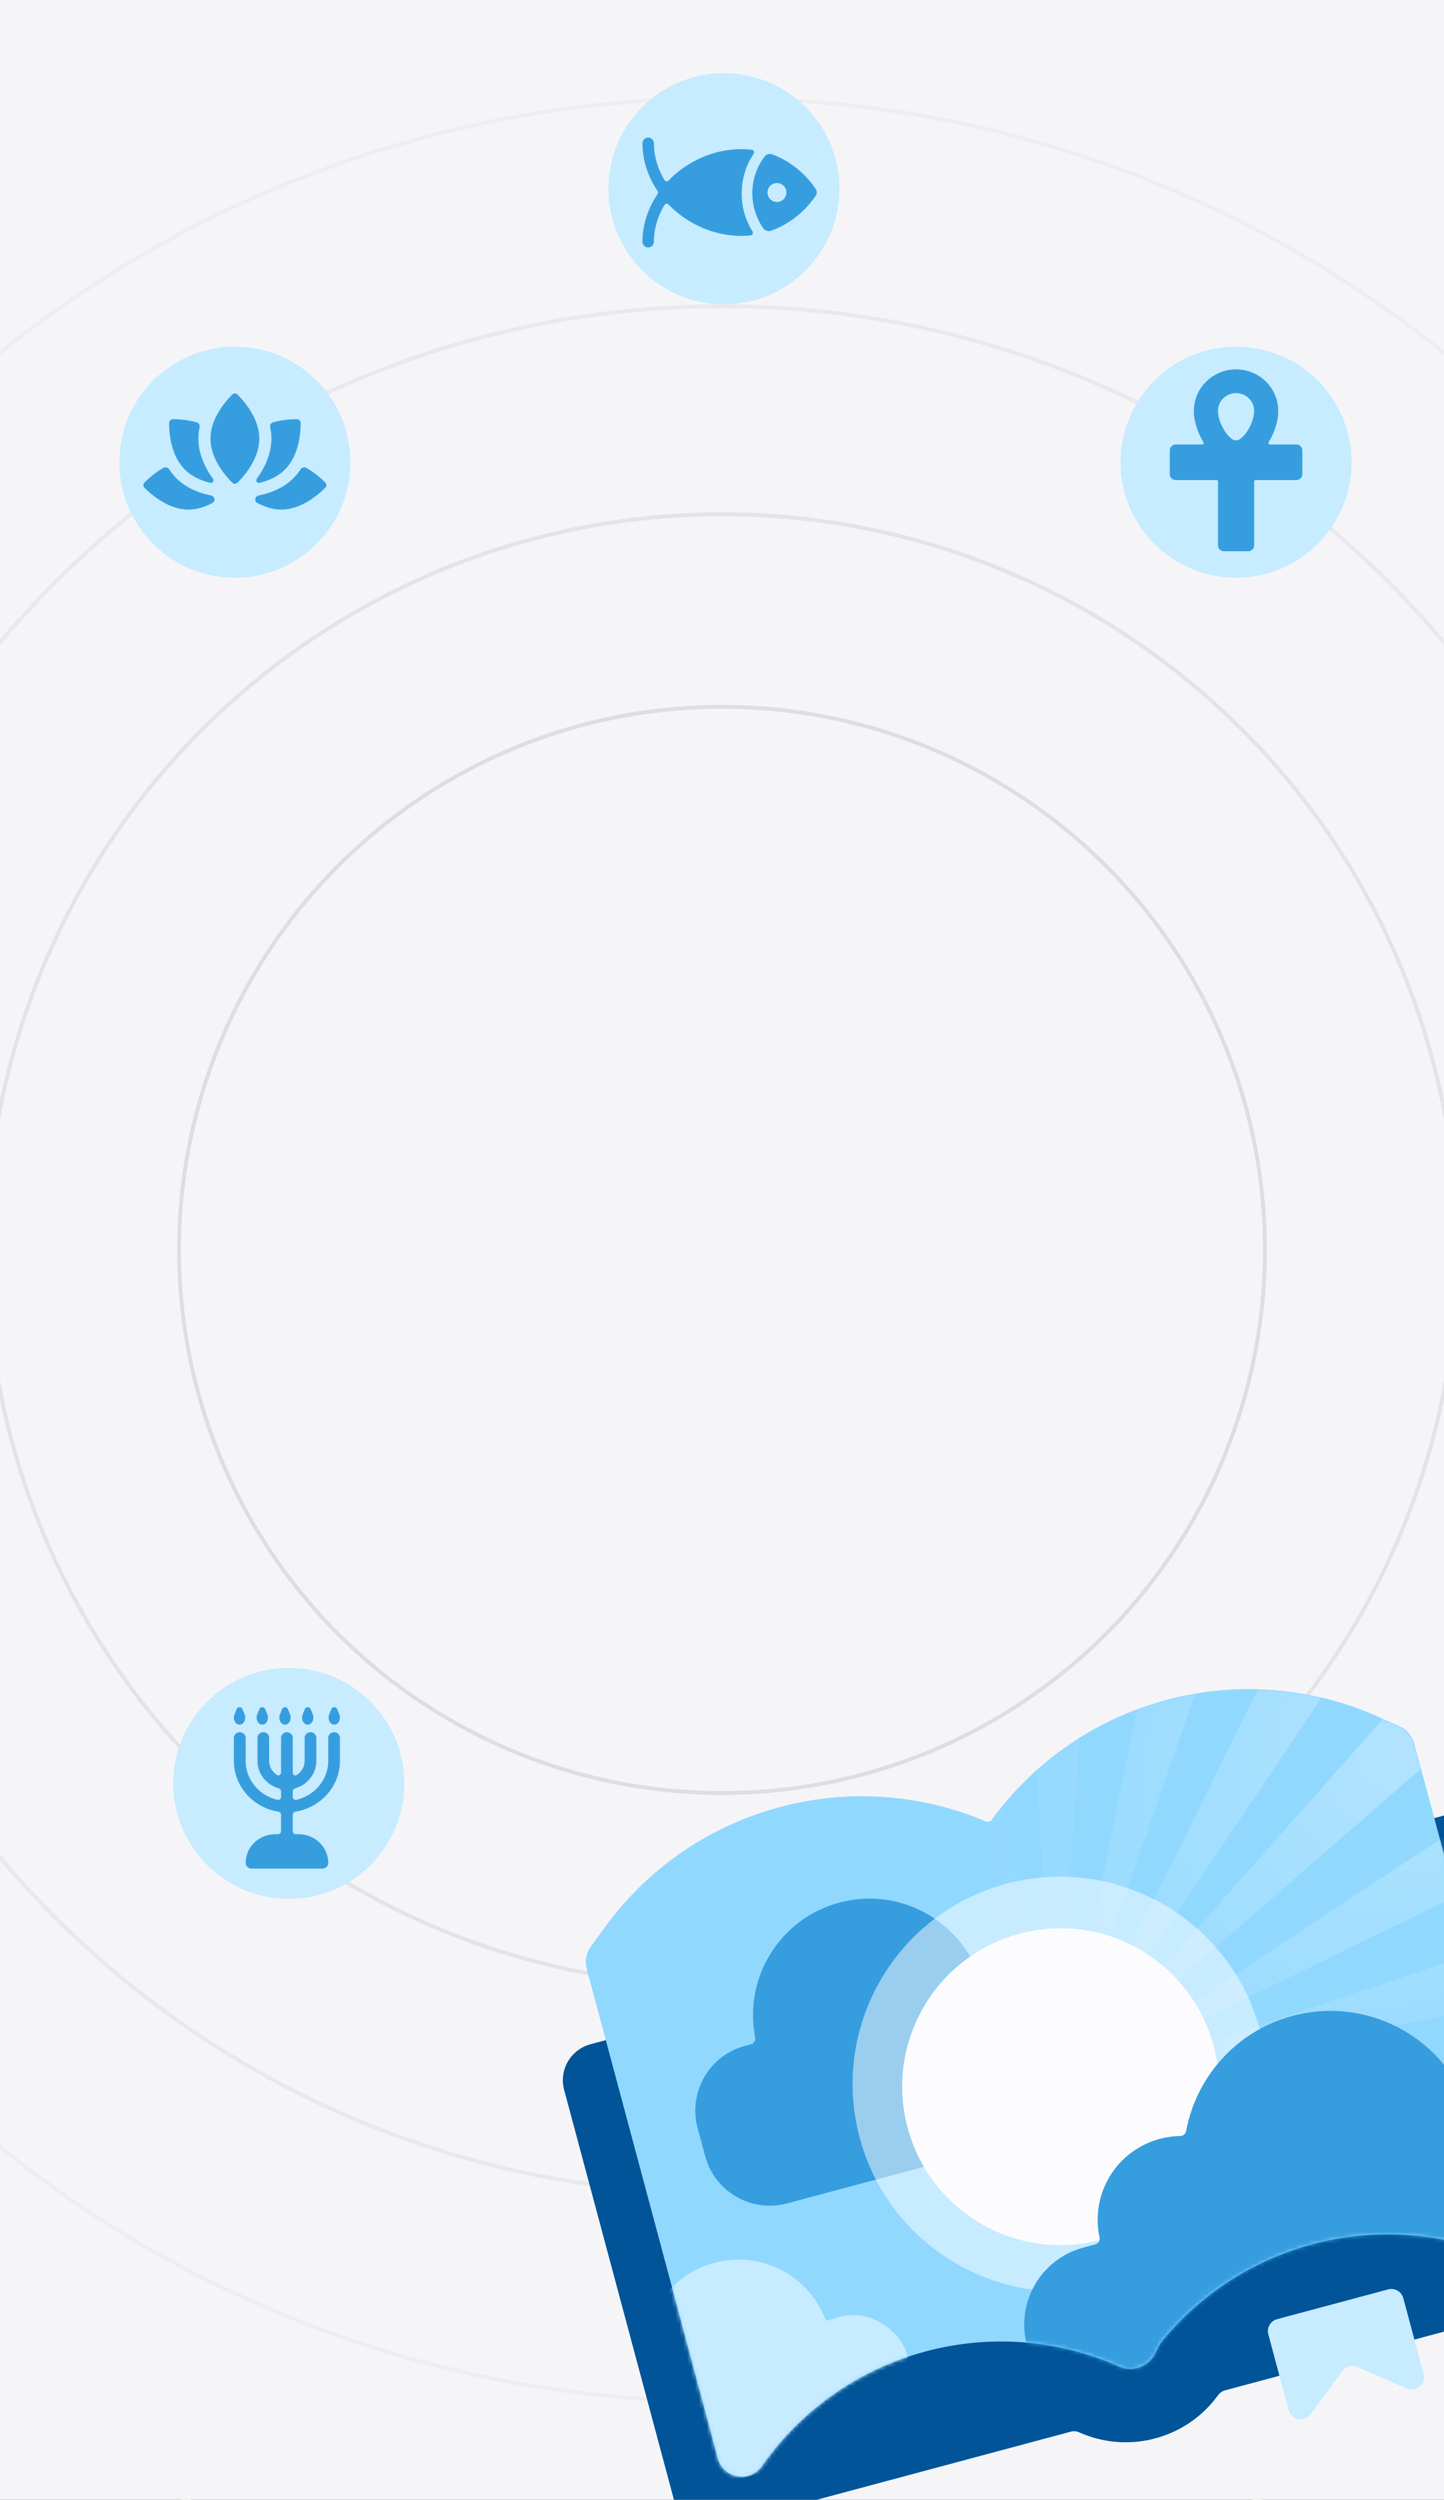 <svg xmlns="http://www.w3.org/2000/svg" fill="none" viewBox="0 0 375 649"><rect x="0" y="0" width="375" height="649" fill="#333333" stroke="none"/><g clip-path="url(#a)"><g clip-path="url(#b)"><path fill="#F5F5F7" d="M0 0h375v649H0z"/><circle cx="187.5" cy="324.5" r="353" stroke="#F4F4F6"/><circle cx="187.5" cy="324.5" r="353" stroke="#F4F4F6"/><circle cx="187.5" cy="324.5" r="299" stroke="#EEEEF1"/><circle cx="187.5" cy="324.5" r="245" stroke="#E8E8ED"/><circle cx="187.5" cy="324.5" r="191" stroke="#E3E3E8"/><circle cx="187.5" cy="324.5" r="141" stroke="#DDDDE4"/><circle cx="321" cy="120" r="30" fill="#C7EBFF"/><path fill="#369EDF" d="M336.646 115.401h-6.839c-.314 0-.502-.352-.338-.619 1.535-2.497 2.483-5.461 2.483-8.105 0-5.942-4.914-10.777-10.954-10.777s-10.954 4.835-10.954 10.777c0 2.644.948 5.608 2.483 8.105.164.267-.024.619-.338.619h-6.839c-.864 0-1.565.69-1.565 1.54v6.158c0 .851.701 1.54 1.565 1.54h10.562c.217 0 .392.175.392.391v16.544c0 .85.701 1.54 1.565 1.54h6.259c.864 0 1.565-.69 1.565-1.54V125.03a.39.39 0 0 1 .391-.391h10.563c.863 0 1.564-.689 1.564-1.54v-6.158c0-.851-.701-1.54-1.565-1.54m-14.954-1.229a1.6 1.6 0 0 1-1.388 0c-1.763-.858-4-4.559-4-7.495 0-2.547 2.106-4.618 4.694-4.618s4.695 2.071 4.695 4.618c0 2.937-2.238 6.637-4.001 7.495"/><circle cx="188" cy="49" r="30" fill="#C7EBFF"/><path fill="#369EDF" d="M211.837 49.07c-2.793-4.156-6.723-7.252-11.195-8.97a1.824 1.824 0 0 0-2.122.599 15.8 15.8 0 0 0-3.143 9.484c0 3.364 1.043 6.478 2.808 9.032a1.82 1.82 0 0 0 2.134.66c4.604-1.69 8.658-4.828 11.518-9.083a1.55 1.55 0 0 0 0-1.722"/><path fill="#369EDF" d="M195.7 39.974c.287-.432.045-1.03-.471-1.092a23 23 0 0 0-2.655-.159c-7.313 0-14.147 3.197-18.93 8.124-.315.324-.853.282-1.085-.107-1.734-2.912-2.739-6.17-2.739-9.518 0-.83-.665-1.501-1.484-1.501-.82 0-1.484.672-1.484 1.501 0 4.445 1.45 8.7 3.918 12.361a.72.72 0 0 1 0 .8c-2.468 3.661-3.918 7.916-3.918 12.361 0 .83.664 1.501 1.484 1.501.819 0 1.484-.672 1.484-1.501 0-3.349 1.005-6.606 2.739-9.518.232-.389.77-.431 1.085-.107 4.783 4.926 11.618 8.124 18.93 8.124a23 23 0 0 0 2.341-.126c.511-.053.764-.64.492-1.076a18.5 18.5 0 0 1-2.803-9.808c0-3.796 1.148-7.32 3.096-10.259"/><circle cx="201.77" cy="49.983" r="2.459" fill="#C7EBFF"/></g><path fill="#015498" d="M375.359 471.24c5.163-1.383 10.47 1.68 11.854 6.843l28.491 106.331c1.383 5.163-1.681 10.471-6.844 11.854l-90.703 24.304a3.4 3.4 0 0 0-1.861 1.306 29.5 29.5 0 0 1-16.279 11.169 29.5 29.5 0 0 1-19.683-1.533 3.4 3.4 0 0 0-2.265-.201l-91.22 24.443c-5.163 1.383-10.47-1.682-11.853-6.845L146.505 542.58c-1.383-5.162 1.68-10.469 6.843-11.852z"/><path fill="#91D8FF" d="M257.598 472.383c22.9-31.341 64.538-42.498 100.04-26.806l5.831 2.578a6.77 6.77 0 0 1 3.805 4.443l34.07 127.149c1.39 5.188-3.849 9.674-8.761 7.503l-1.574-.696c-31.315-13.841-67.833-4.924-89.287 21.324-.752.92-1.193 2.051-1.726 3.112-1.619 3.217-5.592 5.068-9.393 3.388-32.586-14.403-70.805-4.162-91.823 24.604l-1.015 1.389c-3.169 4.337-9.949 3.071-11.339-2.117l-34.069-127.149a6.77 6.77 0 0 1 1.073-5.75l3.762-5.148c22.619-30.957 63.521-42.221 98.733-27.369a1.4 1.4 0 0 0 1.673-.455"/><g opacity=".3"><mask id="c" width="250" height="205" x="152" y="438" maskUnits="userSpaceOnUse" style="mask-type:alpha"><path fill="#C6C6C6" d="M257.598 472.382c22.9-31.341 64.538-42.498 100.04-26.806l5.831 2.578a6.77 6.77 0 0 1 3.805 4.443l34.07 127.149c1.39 5.188-3.849 9.674-8.761 7.503l-1.574-.696c-31.315-13.841-67.833-4.923-89.287 21.324-.752.92-1.193 2.051-1.726 3.112-1.619 3.217-5.592 5.068-9.393 3.388-32.586-14.403-70.805-4.162-91.823 24.604l-1.015 1.389c-3.169 4.337-9.949 3.071-11.339-2.117l-34.069-127.149a6.77 6.77 0 0 1 1.073-5.75l3.762-5.148c22.619-30.957 63.521-42.221 98.733-27.369a1.4 1.4 0 0 0 1.673-.455"/></mask><g mask="url(#c)"><path fill="url(#d)" d="M350.356 770.31a233 233 0 0 1-29.223 7.976l-45.628-231.671zm55.362-27.513a232 232 0 0 1-26.145 15.297l-103.71-212.76zm-116.24 38.085za234 234 0 0 1-30.383.065l15.762-235.007zm162.383-79.358a236 236 0 0 1-21.372 21.656L275.863 545.334zM274.39 546.615l.233-.345-.273.546-46.201 230.285a236 236 0 0 1-29.427-7.813l75.26-221.735-104.877 210.112a237 237 0 0 1-26.555-15.195l131.659-195.586.311-.916zM487.196 650.82a237 237 0 0 1-15.198 26.564l-196.135-132.05zM275.863 544.127l231.082 46.327a236 236 0 0 1-7.818 29.434zM116.859 722.471a238 238 0 0 1-21.42-21.948l177.617-155.39.002-.001zm393.91-194.234h-.001c.67 10.02.704 20.168.058 30.389l-234.963-15.71zM75.468 674.672a233 233 0 0 1-14.845-26.362l211.6-103.32zm424.068-206.671a233 233 0 0 1 7.968 29.225l-231.641 45.69zm-227.292 76.98-.021.009.02-.012zm-.211-1.132L48.356 618.775a233 233 0 0 1-7.525-29.373zm-.106-.369.002.002-234.944 14.566a235 235 0 0 1 .396-30.414zM473.16 412.286a232 232 0 0 1 15.288 26.145L275.701 542.209zM48.962 466.102l223.285 77.03-231.468-47.481a238 238 0 0 1 8.183-29.549M380.419 330.39a237 237 0 0 1 26.208 15.62l-128.06 191.122L431.8 364.416a236 236 0 0 1 21.646 21.372L277.339 538.965l-1.729 2.583-.001-.001.94-1.895-.953.83 1.229-1.386zm-57.481-21.093a238 238 0 0 1 29.54 8.179l-77.067 223.341zm-49.941 231.325.497.568-.63-.555L62.011 435.976a237 237 0 0 1 15.623-26.216l195.025 130.695L96.222 385.006a238 238 0 0 1 21.95-21.429l154.8 177.017-129.573-196.702a233 233 0 0 1 26.36-14.853zM199.651 316.7a233 233 0 0 1 29.369-7.532l45.05 228.988-14.344-232.297a235 235 0 0 1 30.409.39l-15.806 233.227.183.923-.205-.607-.069 1.047-.002.002-.097-1.552z"/></g></g><path fill="#369EDF" d="M217.969 493.955c15.443-4.139 31.296 4.457 36.415 19.35.265.772 1.074 1.231 1.862 1.02l2.938-.787c9.277-2.486 18.812 3.018 21.297 12.295l1.956 7.303c2.485 9.277-3.02 18.813-12.297 21.3l-65.725 17.616c-9.277 2.486-18.812-3.018-21.297-12.295l-1.956-7.303c-2.485-9.277 3.021-18.813 12.297-21.3l1.544-.414c.788-.211 1.259-1.013 1.103-1.814-3.012-15.458 6.42-30.832 21.863-34.971"/><circle cx="275.424" cy="541.753" r="41.13" fill="#FBFAFF" transform="rotate(-15 275.424 541.753)"/><mask id="e" width="250" height="205" x="152" y="438" maskUnits="userSpaceOnUse" style="mask-type:alpha"><path fill="#D9D9D9" d="M257.598 472.382c22.9-31.341 64.538-42.498 100.04-26.806l5.831 2.578a6.77 6.77 0 0 1 3.805 4.443l34.07 127.149c1.39 5.188-3.849 9.674-8.761 7.503l-1.574-.696c-31.315-13.841-67.833-4.923-89.287 21.324-.752.92-1.193 2.051-1.726 3.112-1.619 3.217-5.592 5.068-9.393 3.388-32.586-14.403-70.805-4.162-91.823 24.604l-1.015 1.389c-3.169 4.337-9.949 3.071-11.339-2.117l-34.069-127.149a6.77 6.77 0 0 1 1.073-5.75l3.762-5.148c22.619-30.957 63.521-42.221 98.733-27.369a1.4 1.4 0 0 0 1.673-.455"/></mask><g fill="#C7EBFF" mask="url(#e)"><rect width="82.26" height="33.872" x="152.467" y="619.127" rx="13.801" transform="rotate(-15 152.467 619.127)"/><circle cx="191.774" cy="610.83" r="24.194" transform="rotate(-15 191.774 610.83)"/></g><circle cx="275.254" cy="541.059" r="53.832" fill="#FEFEFF" fill-opacity=".5" transform="rotate(-15 275.254 541.059)"/><mask id="f" width="250" height="205" x="152" y="438" maskUnits="userSpaceOnUse" style="mask-type:alpha"><path fill="#D9D9D9" d="M257.598 472.382c22.9-31.341 64.538-42.498 100.04-26.806l5.831 2.578a6.77 6.77 0 0 1 3.805 4.443l34.07 127.149c1.39 5.188-3.849 9.674-8.761 7.503l-1.574-.696c-31.315-13.841-67.833-4.923-89.287 21.324-.752.92-1.193 2.051-1.726 3.112-1.619 3.217-5.592 5.068-9.393 3.388-32.586-14.403-70.805-4.162-91.823 24.604l-1.015 1.389c-3.169 4.337-9.949 3.071-11.339-2.117l-34.069-127.149a6.77 6.77 0 0 1 1.073-5.75l3.762-5.148c22.619-30.957 63.521-42.221 98.733-27.369a1.4 1.4 0 0 0 1.673-.455"/></mask><g mask="url(#f)"><path fill="#369EDF" d="M335.653 523.378c20.328-5.447 41.223 6.616 46.67 26.945.433 1.617.754 3.238.969 4.854.107.799.802 1.392 1.608 1.403 9.017.119 17.226 6.178 19.675 15.318l.263.98c2.953 11.023-3.589 22.353-14.611 25.306l-97.964 26.249c-11.023 2.954-22.353-3.587-25.306-14.61l-.263-.98c-2.953-11.023 3.588-22.352 14.61-25.306l3.13-.838c.812-.218 1.281-1.06 1.105-1.882-1.926-8.971 2.017-18.526 10.409-23.353a21.73 21.73 0 0 1 10.516-2.905 1.626 1.626 0 0 0 1.577-1.316c2.6-13.983 12.958-25.938 27.612-29.865"/></g><path fill="#C7EBFF" d="M369.7 616.312c.696 2.6-1.921 4.853-4.389 3.778l-12.807-5.581a3.214 3.214 0 0 0-3.869 1.036l-8.301 11.237c-1.599 2.165-4.992 1.522-5.689-1.078l-5.269-19.665a3.213 3.213 0 0 1 2.272-3.936l28.846-7.729a3.213 3.213 0 0 1 3.936 2.272z"/><circle cx="75" cy="463" r="30" fill="#C7EBFF"/><path fill="#369EDF" d="M88.277 457.152v-5.945c0-.821-.655-1.486-1.5-1.486-.846 0-1.533.665-1.533 1.486v5.945c0 4.912-3.557 9.029-8.287 10.113-.49.111-.934-.276-.934-.778v-1.376c0-.394.28-.729.66-.839 3.158-.916 5.467-3.761 5.467-7.12v-5.945c0-.821-.655-1.486-1.5-1.486-.847 0-1.533.665-1.533 1.486v5.945c0 1.533-.826 2.878-2.055 3.677-.475.309-1.039-.085-1.039-.652v-8.97c0-.821-.655-1.486-1.5-1.486-.846 0-1.533.665-1.533 1.486v8.97c0 .567-.563.961-1.039.652-1.228-.799-2.055-2.144-2.055-3.677v-5.945c0-.821-.655-1.486-1.5-1.486-.847 0-1.533.665-1.533 1.486v5.945c0 3.359 2.31 6.204 5.468 7.12.379.11.66.445.66.839v1.376c0 .502-.445.889-.934.777-4.727-1.083-8.257-5.2-8.257-10.112v-5.945c0-.821-.686-1.486-1.532-1.486s-1.532.665-1.532 1.486v5.945c0 6.625 4.993 12.137 11.52 13.189a.86.86 0 0 1 .734.84v4.207c0 .456-.37.825-.825.825h-.707c-4.223 0-7.658 3.334-7.658 7.431 0 .821.686 1.487 1.532 1.487h18.38c.846 0 1.532-.666 1.532-1.487 0-4.097-3.435-7.431-7.658-7.431h-.737a.825.825 0 0 1-.826-.825v-4.207c0-.422.319-.773.735-.84 6.527-1.053 11.52-6.563 11.52-13.189M75.338 445.114l-.555-1.371c-.279-.688-1.252-.688-1.53 0l-.556 1.371a2.23 2.23 0 0 0 0 1.631c.365.901 1.251 1.266 1.98.815.73-.45 1.025-1.545.66-2.446M81.236 445.114l-.555-1.371c-.278-.688-1.252-.688-1.53 0l-.555 1.371a2.23 2.23 0 0 0 0 1.631c.364.901 1.25 1.266 1.98.815.73-.45 1.025-1.545.66-2.446M88.123 445.114l-.555-1.371c-.278-.688-1.252-.688-1.53 0l-.555 1.371a2.23 2.23 0 0 0 0 1.631c.364.901 1.25 1.266 1.98.815.729-.45 1.024-1.545.66-2.446M69.433 445.114l-.554-1.371c-.279-.688-1.253-.688-1.531 0l-.555 1.371a2.23 2.23 0 0 0 0 1.631c.365.901 1.251 1.266 1.98.815.73-.45 1.025-1.545.66-2.446M63.531 445.114l-.555-1.371c-.278-.688-1.252-.688-1.53 0l-.555 1.371a2.23 2.23 0 0 0 0 1.631c.364.901 1.25 1.266 1.98.815.729-.45 1.025-1.545.66-2.446"/><circle cx="61" cy="120" r="30" fill="#C7EBFF"/><path fill="#369EDF" d="M61.67 102.432a.944.944 0 0 0-1.342 0c-1.63 1.607-5.664 6.124-5.664 11.445 0 5.32 4.035 9.837 5.664 11.444a.943.943 0 0 0 1.342 0c1.63-1.607 5.665-6.124 5.665-11.444s-4.035-9.838-5.665-11.445M55.287 124.261c-1.065-1.47-1.92-2.98-2.54-4.488-.815-1.98-1.227-3.964-1.227-5.899q0-1.45.307-2.926c.116-.557-.179-1.131-.726-1.288-2.541-.728-4.957-.827-6.224-.818a.946.946 0 0 0-.95.948c-.019 2.29.315 8.345 4.072 12.108 1.883 1.888 4.342 2.912 6.613 3.463.625.151 1.052-.58.675-1.1M53.665 128.371c-3.239-.817-5.893-2.246-7.889-4.245a14.3 14.3 0 0 1-1.845-2.284c-.312-.477-.929-.675-1.427-.398-2.311 1.286-4.09 2.928-4.978 3.832a.946.946 0 0 0-.002 1.341c1.603 1.631 6.112 5.678 11.426 5.678 2.285 0 4.421-.749 6.242-1.732.876-.473.555-1.745-.422-1.941a23 23 0 0 1-1.105-.251M78.072 109.79a.946.946 0 0 0-.95-.948c-1.268-.009-3.683.09-6.225.818-.547.157-.842.731-.726 1.288q.307 1.477.308 2.926c0 1.935-.413 3.919-1.227 5.899-.62 1.508-1.475 3.018-2.541 4.488-.377.52.05 1.251.675 1.1 2.272-.551 4.73-1.575 6.614-3.463 3.756-3.763 4.09-9.818 4.072-12.108M79.493 121.446c-.498-.277-1.115-.079-1.427.398a14.3 14.3 0 0 1-1.846 2.284c-1.995 1.999-4.65 3.427-7.888 4.245q-.561.142-1.105.251c-.977.197-1.299 1.468-.422 1.941 1.82.983 3.957 1.732 6.242 1.732 5.313 0 9.823-4.047 11.426-5.678a.946.946 0 0 0-.002-1.341c-.889-.904-2.667-2.546-4.978-3.832"/></g><defs><clipPath id="a"><path fill="#fff" d="M0 0h375v649H0z"/></clipPath><clipPath id="b"><path fill="#fff" d="M0 0h375v649H0z"/></clipPath><radialGradient id="d" cx="0" cy="0" r="1" gradientTransform="matrix(-102.455 101.638 -71.148 -72.441 379.467 437.962)" gradientUnits="userSpaceOnUse"><stop offset=".144" stop-color="#FEFEFF"/><stop offset="1" stop-color="#fff" stop-opacity="0"/></radialGradient></defs></svg>
